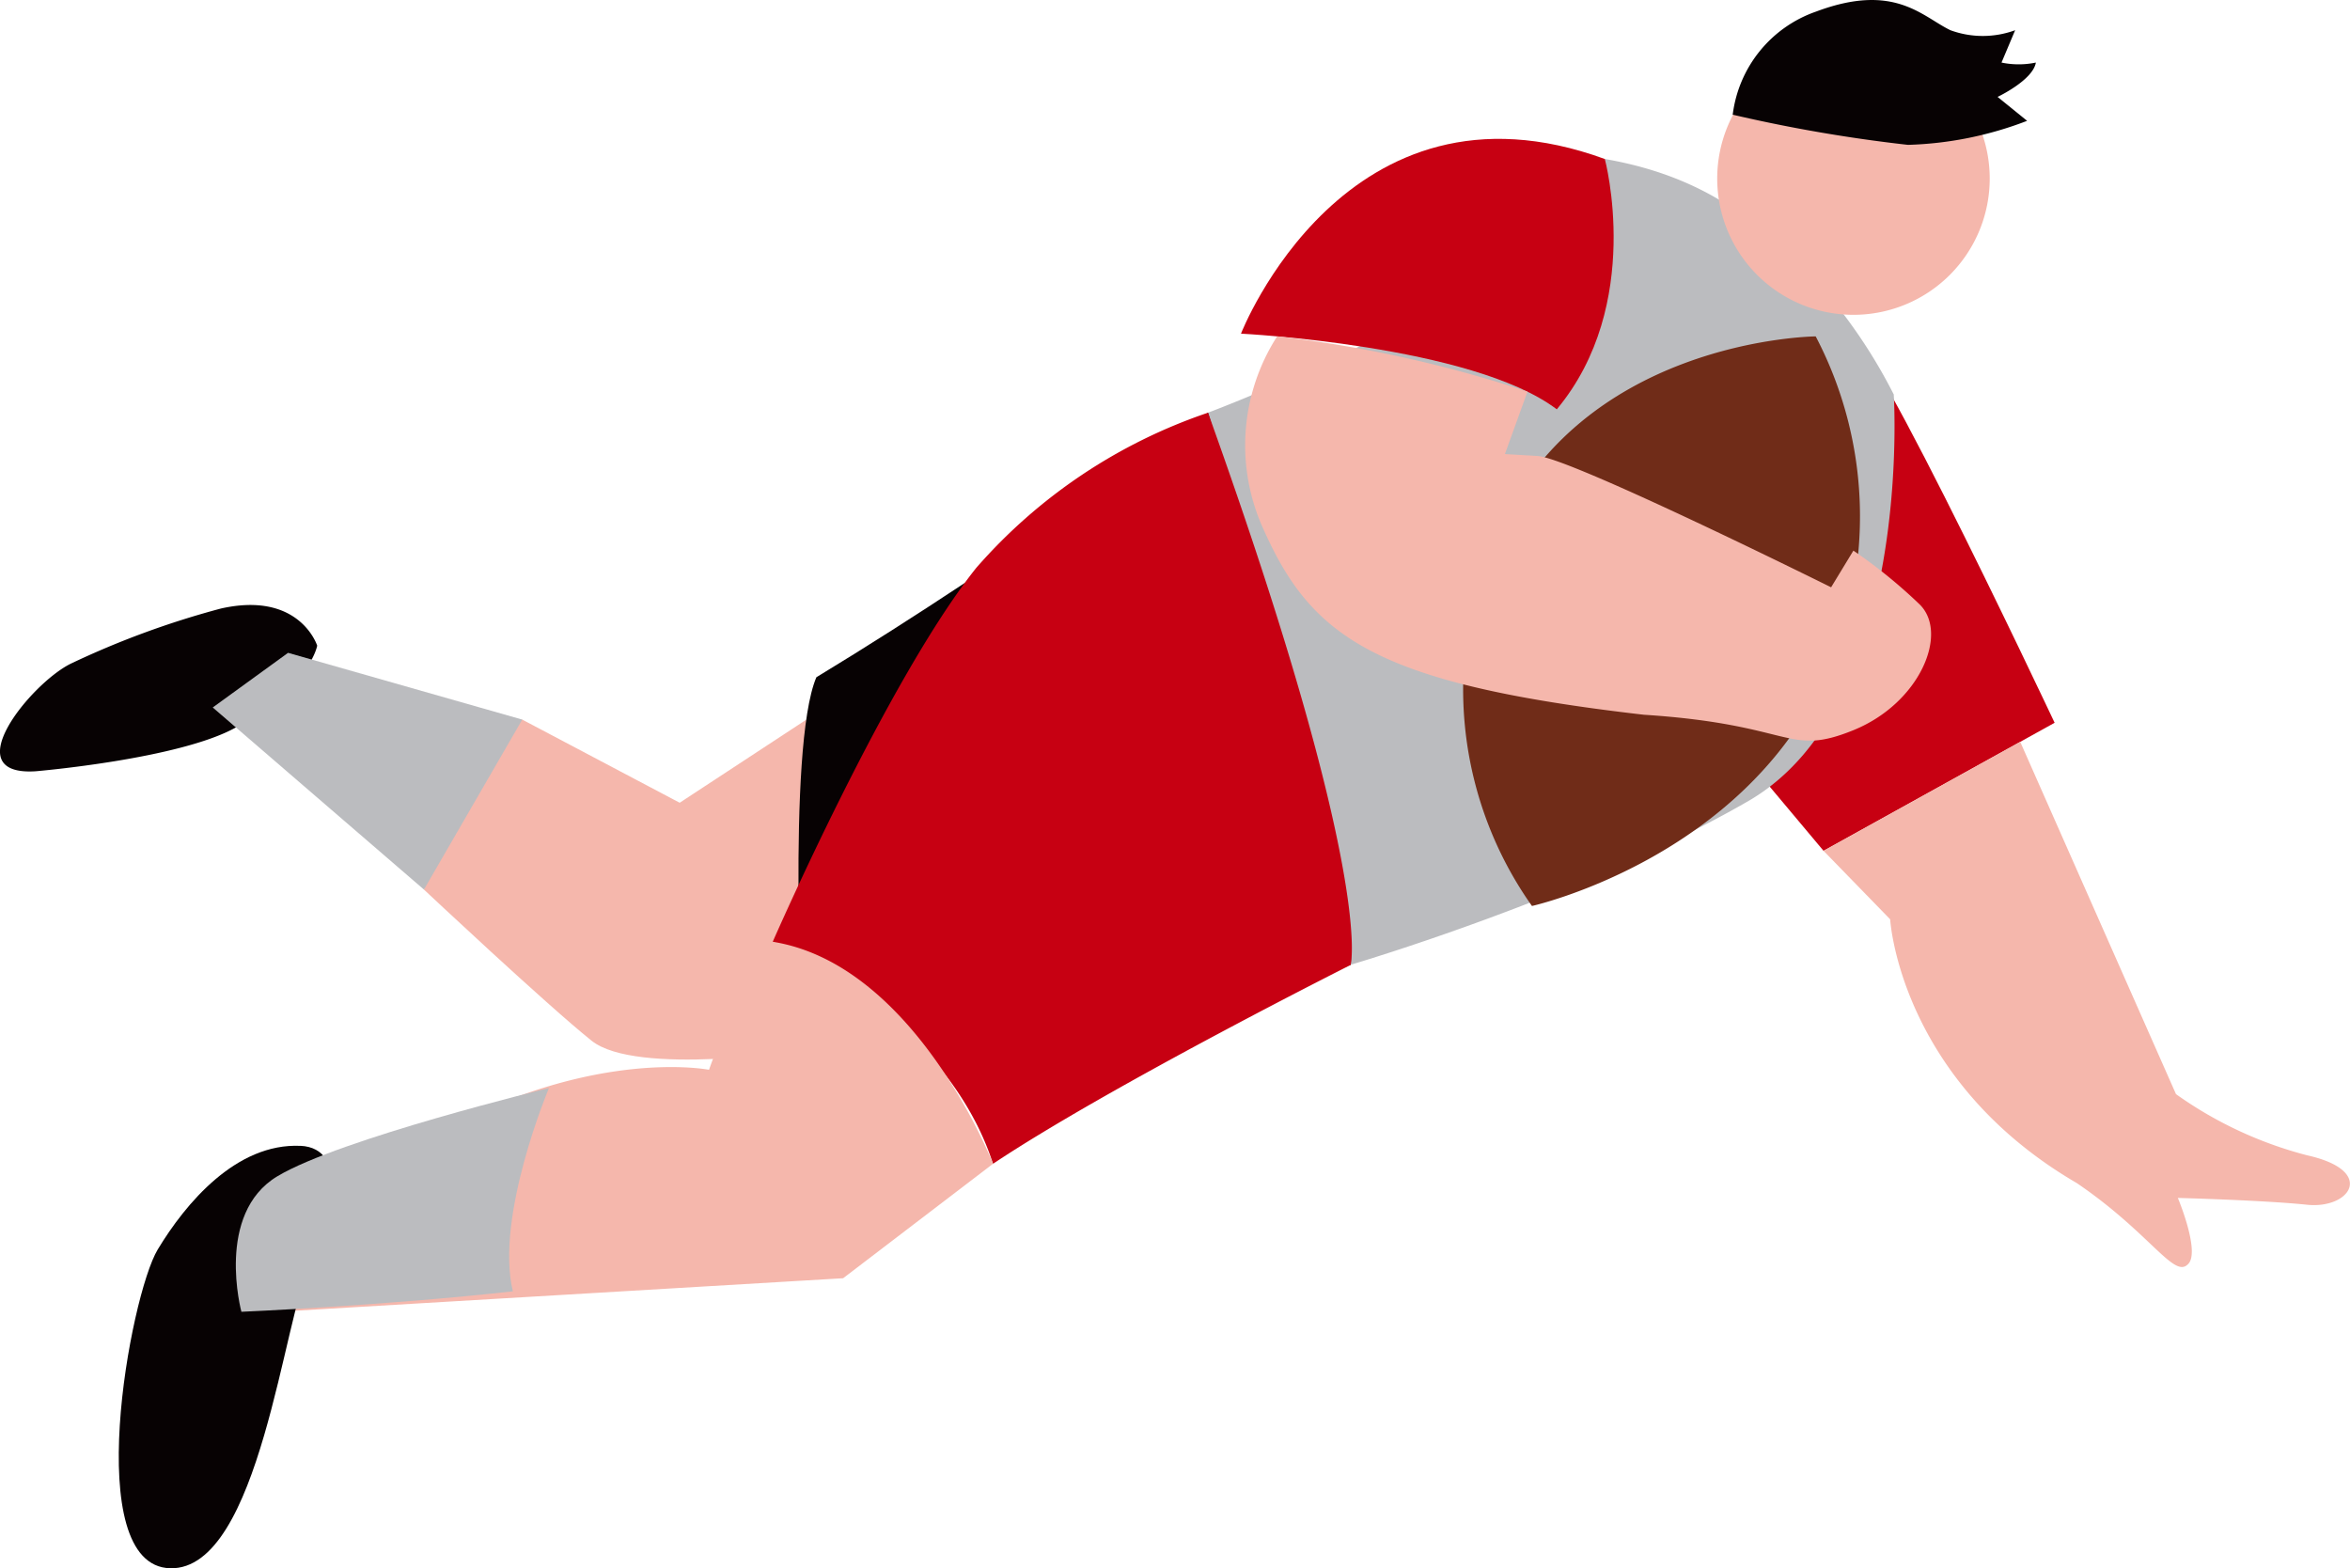 <svg xmlns="http://www.w3.org/2000/svg" xmlns:xlink="http://www.w3.org/1999/xlink" width="97.018" height="64.74" viewBox="0 0 97.018 64.74"><defs><style>.a{fill:none;}.b{clip-path:url(#a);}.c{fill:#c70012;}.d{fill:#f5b7ac;}.e{fill:#bbbcbf;}.f{fill:#702c18;}.g{fill:#070203;}</style><clipPath id="a"><rect class="a" width="97.018" height="64.741"/></clipPath></defs><g transform="translate(-0.004 0)"><g class="b" transform="translate(0.004 0)"><path class="c" d="M76.311,31.612l3.739,4.458,9.541-5.285s-9.448-20.057-8.11-14.7c.91,3.642.047,11.091-5.17,15.532" transform="translate(-4.767 -0.947)"/><path class="d" d="M80.3,37.163l2.75,2.827s.375,6.616,7.708,10.891c3,2.042,3.993,3.921,4.569,3.363.563-.459-.4-2.752-.4-2.752s3.548.094,5.334.281,2.871-1.406,0-2.041a16.429,16.429,0,0,1-5.411-2.525L88.42,32.664Z" transform="translate(-5.016 -2.039)"/><path class="e" d="M53.2,17.472S67.233,12.239,69.578,7c4.637.805,6.672,3.071,8.467,4.752a21.8,21.8,0,0,1,3.462,4.969s.836,12.845-6.018,16.794-16.408,6.751-16.408,6.751Z" transform="translate(-3.325 -0.437)"/><path class="c" d="M69.669,6.945s1.622,6.008-1.983,10.334c-3.485-2.643-13.038-3.124-13.038-3.124S58.973,3.04,69.669,6.945" transform="translate(-3.415 -0.381)"/><path class="f" d="M78.985,14.809A16,16,0,0,1,79.4,28.815c-3.428,7.572-12.128,9.51-12.128,9.51A15.476,15.476,0,0,1,65.594,23.5c3.348-8.608,13.391-8.689,13.391-8.689" transform="translate(-4.026 -0.924)"/><path class="d" d="M56.154,14.809a8.322,8.322,0,0,0-.563,7.969c1.992,4.464,4.623,6.376,15.7,7.652,6.218.4,5.907,1.753,8.652.638s3.938-3.986,2.747-5.181a21,21,0,0,0-2.747-2.232l-.92,1.514S68.267,19.825,66.911,19.75l-1.355-.081.932-2.579a51.435,51.435,0,0,0-10.334-2.281" transform="translate(-3.427 -0.924)"/><path class="d" d="M86.868,7.487a5.625,5.625,0,1,0-5.625,5.625,5.625,5.625,0,0,0,5.625-5.625" transform="translate(-4.724 -0.116)"/><path class="d" d="M22.729,31.684l6.5,3.433,5.233-3.433-.132,13.657s-6.894,1.074-8.738-.4S18.669,38.7,18.669,38.7s2.121-6.531,4.058-7.017" transform="translate(-1.169 -1.978)"/><path class="g" d="M57.954,40.969,35.353,44.5s-.688-12.519.55-15.408C44.3,24,52.072,18.171,52.072,18.171s6.293,20.654,5.881,22.8" transform="translate(-2.199 -1.134)"/><path class="c" d="M52,18.171a22.1,22.1,0,0,0-9.57,6.408c-3.663,4.583-8.4,15.432-8.4,15.432s7.1,2.979,9.094,9.167c4.813-3.208,14.763-8.208,14.763-8.208S58.9,37.408,52,18.171" transform="translate(-2.128 -1.134)"/><path class="d" d="M12.215,56.741l23.359-1.385,6.188-4.724s-3.2-8.223-9.094-9.166a24.4,24.4,0,0,0-2.631,5.285s-5.758-1.143-13.273,3.878c-2.571,1.857-4.548,6.109-4.548,6.109" transform="translate(-0.766 -2.588)"/><path class="g" d="M12.742,50.453c-2.659-.127-4.754,2.378-5.9,4.279s-3.2,13.062.514,13.158,4.708-10.566,5.765-12.47,1.615-4.875-.383-4.969" transform="translate(-0.331 -3.149)"/><path class="e" d="M23.315,47.907s-2.236,5.3-1.49,8.392c-5.336.593-11.207.844-11.207.844S9.526,53.1,12.1,51.551s11.214-3.645,11.214-3.645" transform="translate(-0.652 -2.99)"/><path class="g" d="M1.5,33.5s5.907-.5,8.244-1.808c3.081-1.721,3.355-3.375,3.355-3.375s-.717-2.263-3.97-1.534a35.945,35.945,0,0,0-6.216,2.284c-1.652.826-4.774,4.663-1.416,4.434" transform="translate(-0.004 -1.663)"/><path class="e" d="M9.372,31l8.719,7.517L22.15,31.5l-9.668-2.756Z" transform="translate(-0.589 -1.794)"/><path class="g" d="M76.311,4.737A62.641,62.641,0,0,0,83.537,5.98a14.824,14.824,0,0,0,4.918-.992L87.236,4s1.458-.688,1.58-1.417a3.5,3.5,0,0,1-1.418,0l.563-1.336a3.877,3.877,0,0,1-2.673,0C84.114.681,82.98-.737,79.74.479A5.181,5.181,0,0,0,76.3,4.739" transform="translate(-4.767 0)"/></g></g></svg>